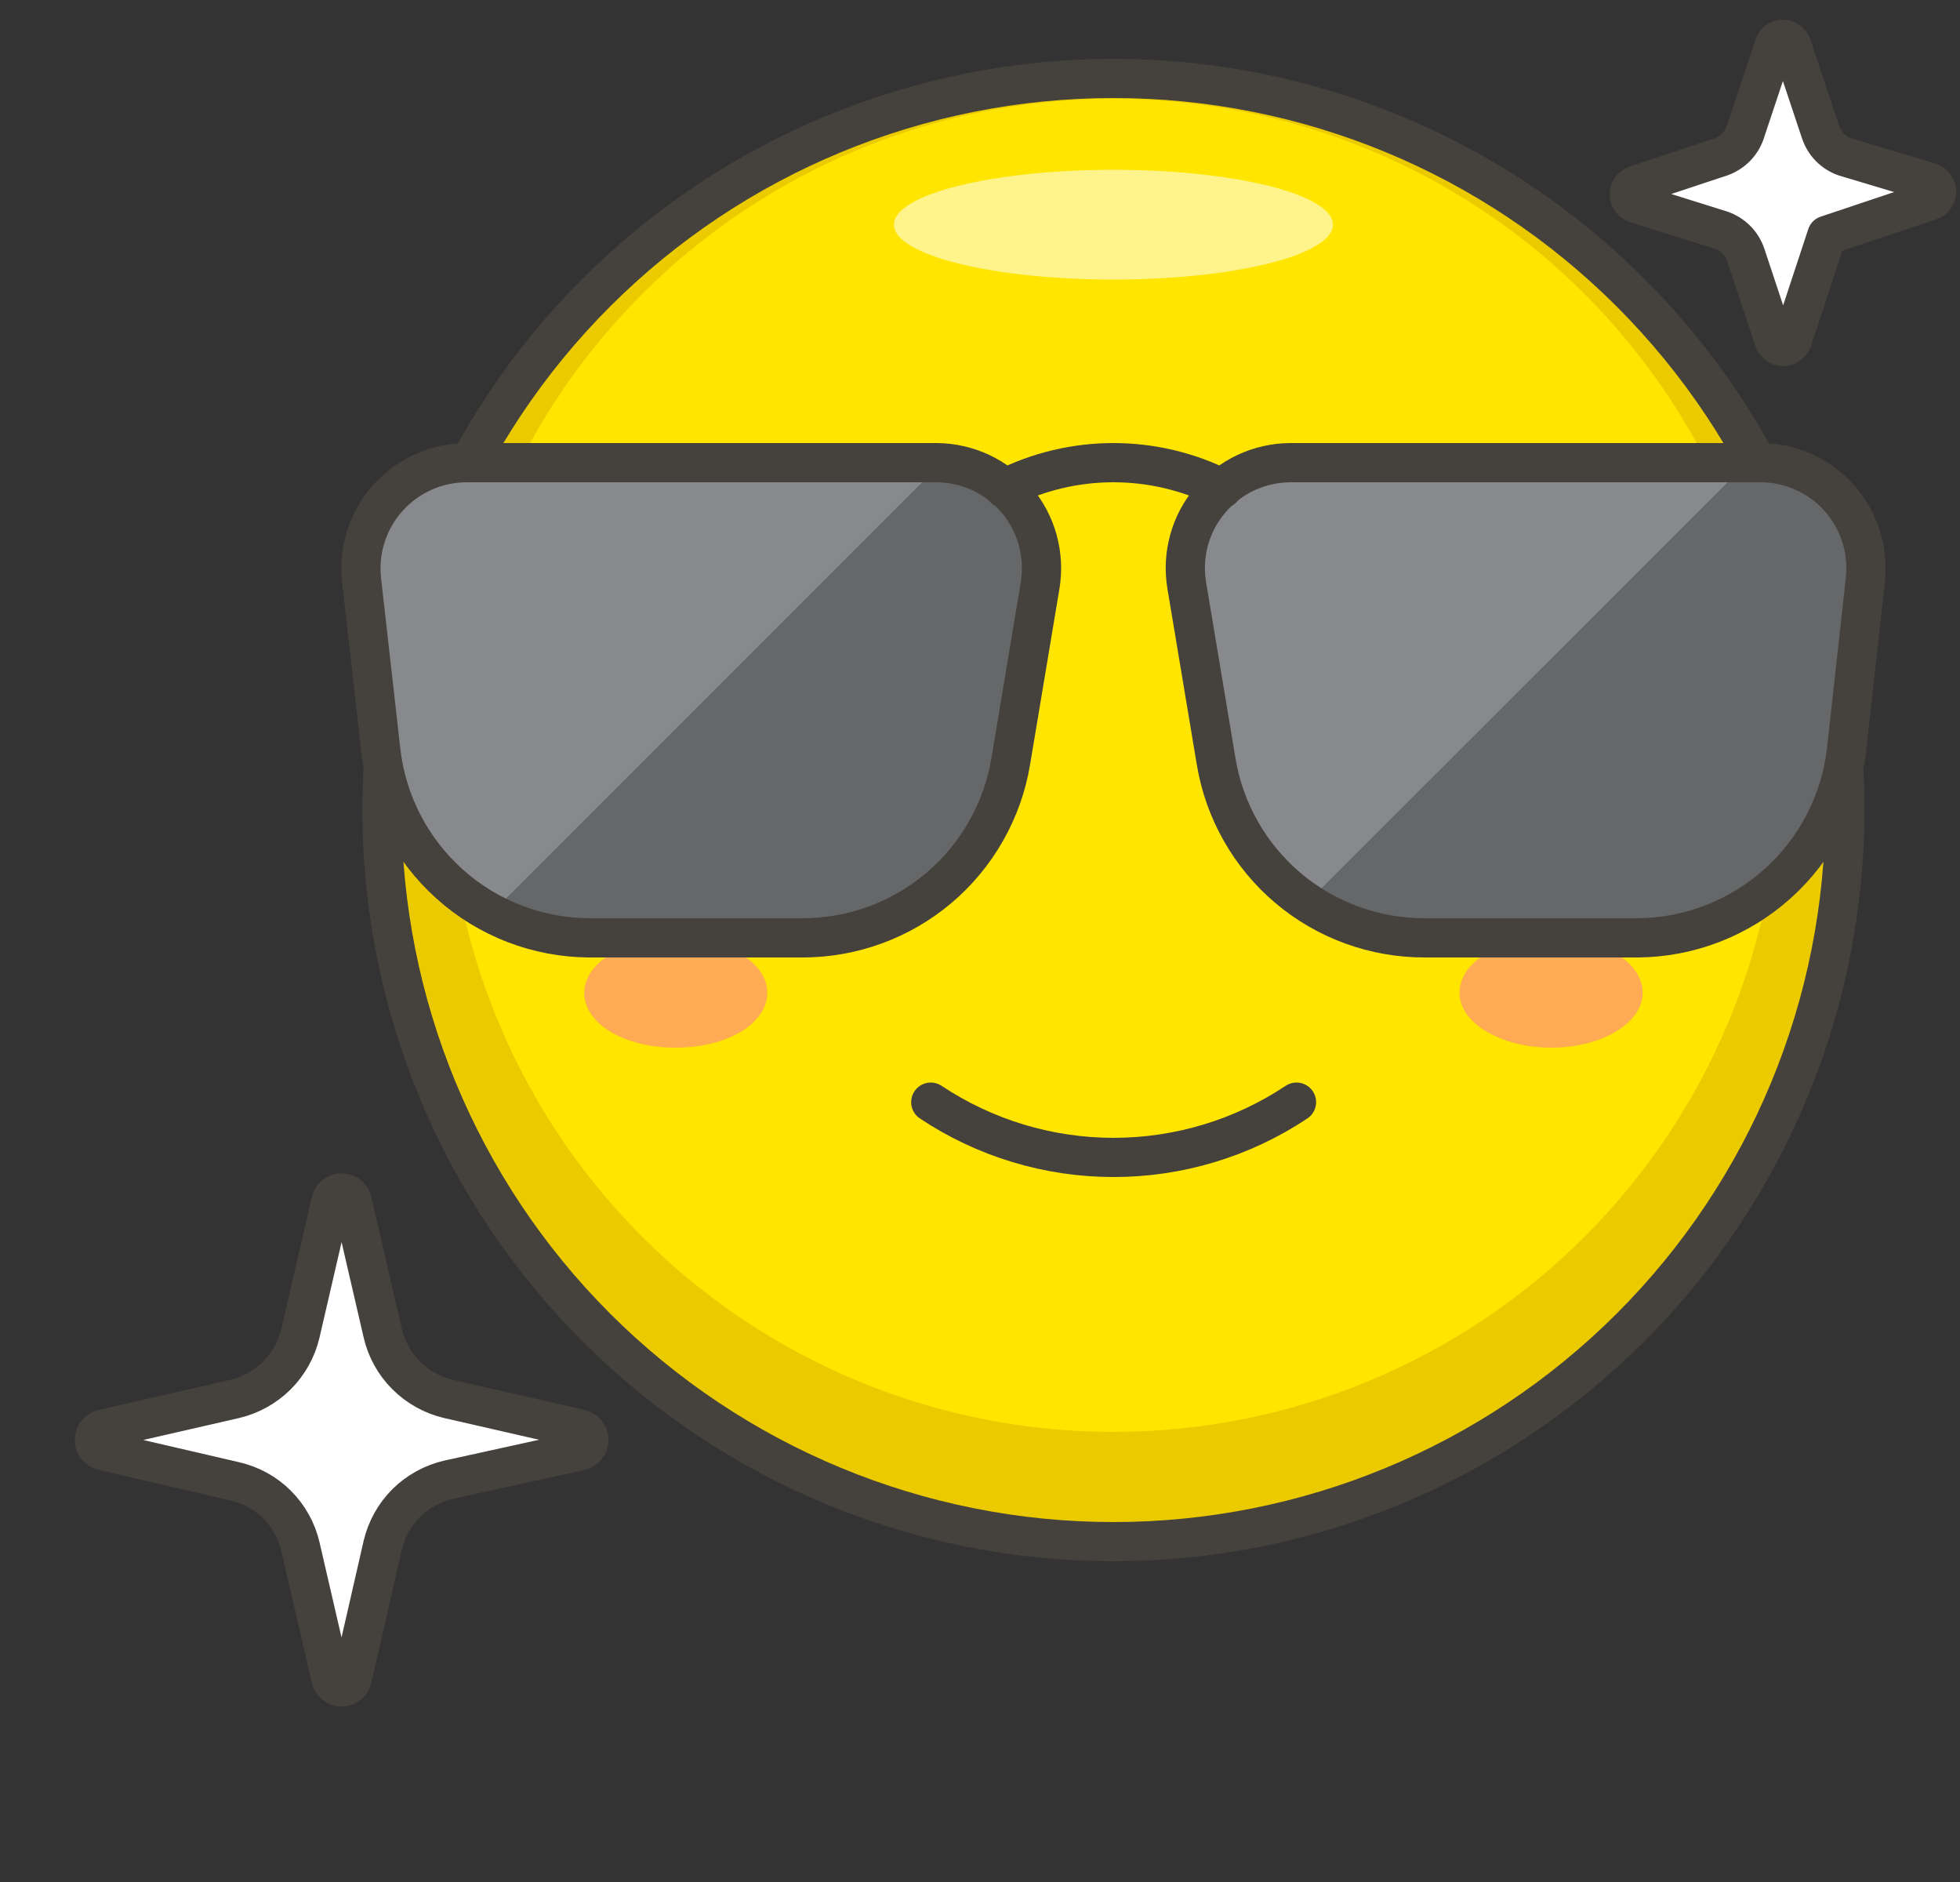 <svg width="25" height="24" viewBox="0 0 25 24" fill="none" xmlns="http://www.w3.org/2000/svg">
<rect x="0" y="0" width="25" height="24" fill="#333333" stroke="none"/>
<g clip-path="url(#clip0_226_17801)">
<path d="M4.872 10.33C4.872 12.805 5.855 15.178 7.604 16.927C9.354 18.677 11.727 19.66 14.202 19.66C16.676 19.66 19.049 18.677 20.799 16.927C22.549 15.178 23.532 12.805 23.532 10.33C23.532 7.856 22.549 5.482 20.799 3.733C19.049 1.983 16.676 1 14.202 1C11.727 1 9.354 1.983 7.604 3.733C5.855 5.482 4.872 7.856 4.872 10.33Z" fill="#FFE500"/>
<path d="M14.202 1C12.356 1 10.552 1.547 9.018 2.572C7.484 3.598 6.288 5.055 5.582 6.76C4.876 8.464 4.691 10.34 5.051 12.15C5.411 13.96 6.299 15.623 7.604 16.927C8.909 18.232 10.572 19.121 12.381 19.481C14.191 19.841 16.067 19.656 17.772 18.95C19.477 18.244 20.934 17.048 21.959 15.514C22.984 13.979 23.532 12.175 23.532 10.33C23.532 9.105 23.291 7.891 22.823 6.759C22.354 5.627 21.667 4.598 20.8 3.731C19.934 2.865 18.905 2.178 17.773 1.709C16.64 1.24 15.427 0.999 14.202 1ZM14.202 18.26C12.52 18.26 10.877 17.762 9.479 16.828C8.081 15.893 6.992 14.566 6.349 13.013C5.705 11.46 5.537 9.751 5.865 8.102C6.193 6.453 7.002 4.938 8.191 3.75C9.38 2.561 10.895 1.751 12.543 1.423C14.192 1.095 15.901 1.264 17.454 1.907C19.008 2.55 20.335 3.64 21.269 5.038C22.203 6.435 22.702 8.079 22.702 9.76C22.702 12.014 21.806 14.176 20.212 15.77C18.618 17.364 16.456 18.26 14.202 18.26Z" fill="#EBCB00"/>
<path d="M11.402 2.865C11.402 3.051 11.697 3.229 12.222 3.36C12.747 3.491 13.459 3.565 14.202 3.565C14.944 3.565 15.656 3.491 16.181 3.36C16.707 3.229 17.002 3.051 17.002 2.865C17.002 2.679 16.707 2.501 16.181 2.37C15.656 2.239 14.944 2.165 14.202 2.165C13.459 2.165 12.747 2.239 12.222 2.37C11.697 2.501 11.402 2.679 11.402 2.865Z" fill="#FFF48C"/>
<path d="M4.882 19.705C4.93 19.501 5.034 19.315 5.182 19.167C5.331 19.02 5.518 18.917 5.722 18.87L7.407 18.5C7.437 18.492 7.463 18.475 7.482 18.45C7.501 18.426 7.511 18.396 7.512 18.365C7.512 18.333 7.502 18.303 7.483 18.277C7.464 18.252 7.437 18.234 7.407 18.225L5.722 17.84C5.517 17.792 5.33 17.688 5.182 17.54C5.033 17.392 4.929 17.204 4.882 17L4.492 15.315C4.483 15.285 4.466 15.259 4.441 15.241C4.417 15.222 4.387 15.212 4.357 15.212C4.326 15.212 4.296 15.222 4.272 15.241C4.247 15.259 4.23 15.285 4.222 15.315L3.832 17C3.784 17.204 3.68 17.392 3.532 17.54C3.383 17.688 3.196 17.792 2.992 17.84L1.312 18.225C1.28 18.233 1.252 18.251 1.233 18.276C1.213 18.302 1.202 18.333 1.202 18.365C1.202 18.397 1.213 18.427 1.233 18.452C1.253 18.476 1.281 18.493 1.312 18.5L2.992 18.89C3.196 18.936 3.384 19.038 3.532 19.186C3.681 19.334 3.785 19.521 3.832 19.725L4.222 21.41C4.23 21.44 4.247 21.466 4.272 21.484C4.296 21.503 4.326 21.513 4.357 21.513C4.387 21.513 4.417 21.503 4.441 21.484C4.466 21.466 4.483 21.44 4.492 21.41L4.882 19.705Z" fill="white" stroke="#45413C" stroke-width="0.5" stroke-linecap="round" stroke-linejoin="round"/>
<path d="M23.302 3L24.617 2.56C24.641 2.552 24.662 2.536 24.677 2.516C24.692 2.495 24.701 2.471 24.702 2.445C24.701 2.419 24.693 2.393 24.678 2.372C24.663 2.35 24.641 2.334 24.617 2.325L23.532 2C23.459 1.975 23.394 1.933 23.34 1.879C23.286 1.824 23.246 1.758 23.222 1.685L22.862 0.605C22.856 0.577 22.841 0.551 22.82 0.532C22.798 0.513 22.77 0.502 22.742 0.5C22.716 0.501 22.691 0.509 22.671 0.524C22.65 0.54 22.635 0.561 22.627 0.585L22.267 1.665C22.245 1.742 22.205 1.813 22.15 1.871C22.095 1.929 22.027 1.973 21.952 2L20.867 2.36C20.842 2.369 20.821 2.385 20.805 2.407C20.79 2.428 20.782 2.454 20.782 2.48C20.782 2.506 20.791 2.53 20.806 2.551C20.821 2.571 20.842 2.587 20.867 2.595L21.952 2.935C22.025 2.96 22.091 3.001 22.146 3.055C22.201 3.11 22.242 3.177 22.267 3.25L22.627 4.335C22.635 4.359 22.65 4.38 22.671 4.396C22.691 4.411 22.716 4.419 22.742 4.42C22.768 4.42 22.793 4.411 22.815 4.396C22.836 4.381 22.852 4.36 22.862 4.335L23.302 3Z" fill="white" stroke="#45413C" stroke-width="0.5" stroke-linecap="round" stroke-linejoin="round"/>
<path opacity="0.15" d="M6.532 22.255C6.532 22.354 6.725 22.451 7.1 22.542C7.475 22.633 8.025 22.716 8.718 22.785C9.411 22.855 10.234 22.91 11.14 22.948C12.046 22.986 13.016 23.005 13.997 23.005C14.977 23.005 15.948 22.986 16.853 22.948C17.759 22.91 18.582 22.855 19.275 22.785C19.968 22.716 20.518 22.633 20.893 22.542C21.268 22.451 21.462 22.354 21.462 22.255C21.462 22.157 21.268 22.059 20.893 21.968C20.518 21.877 19.968 21.794 19.275 21.725C18.582 21.655 17.759 21.6 16.853 21.562C15.948 21.524 14.977 21.505 13.997 21.505C13.016 21.505 12.046 21.524 11.14 21.562C10.234 21.6 9.411 21.655 8.718 21.725C8.025 21.794 7.475 21.877 7.1 21.968C6.725 22.059 6.532 22.157 6.532 22.255Z" fill="#45413C"/>
<path d="M4.872 10.33C4.872 12.805 5.855 15.178 7.604 16.927C9.354 18.677 11.727 19.66 14.202 19.66C16.676 19.66 19.049 18.677 20.799 16.927C22.549 15.178 23.532 12.805 23.532 10.33C23.532 7.856 22.549 5.482 20.799 3.733C19.049 1.983 16.676 1 14.202 1C11.727 1 9.354 1.983 7.604 3.733C5.855 5.482 4.872 7.856 4.872 10.33V10.33Z" stroke="#45413C" stroke-width="0.5" stroke-linecap="round" stroke-linejoin="round"/>
<path d="M16.537 14.055C15.846 14.515 15.034 14.76 14.204 14.76C13.374 14.76 12.563 14.515 11.872 14.055" stroke="#45413C" stroke-width="0.5" stroke-linecap="round"/>
<path d="M20.952 12.66C20.952 13.05 20.427 13.36 19.787 13.36C19.147 13.36 18.617 13.05 18.617 12.66C18.617 12.27 19.117 11.96 19.787 11.96C20.457 11.96 20.952 12.275 20.952 12.66Z" fill="#FFAA54"/>
<path d="M7.452 12.66C7.452 13.05 7.952 13.36 8.617 13.36C9.282 13.36 9.787 13.05 9.787 12.66C9.787 12.27 9.262 11.96 8.617 11.96C7.972 11.96 7.452 12.275 7.452 12.66Z" fill="#FFAA54"/>
<path d="M20.887 11.96H18.172C17.533 11.961 16.915 11.736 16.428 11.324C15.941 10.912 15.616 10.34 15.512 9.71L15.137 7.465C15.105 7.273 15.115 7.077 15.166 6.89C15.217 6.702 15.309 6.528 15.434 6.38C15.559 6.231 15.714 6.111 15.89 6.028C16.066 5.946 16.257 5.902 16.452 5.9H22.452C22.642 5.899 22.83 5.939 23.003 6.017C23.177 6.094 23.332 6.207 23.459 6.349C23.585 6.491 23.68 6.658 23.738 6.839C23.795 7.02 23.814 7.211 23.792 7.4L23.552 9.57C23.476 10.225 23.163 10.83 22.672 11.27C22.181 11.71 21.546 11.956 20.887 11.96Z" fill="#656769"/>
<path d="M15.512 9.71C15.573 10.073 15.709 10.419 15.91 10.727C16.112 11.035 16.374 11.298 16.682 11.5L22.287 5.9H16.452C16.256 5.9 16.063 5.942 15.885 6.024C15.708 6.105 15.55 6.225 15.424 6.374C15.297 6.523 15.204 6.698 15.152 6.886C15.1 7.075 15.09 7.272 15.122 7.465L15.512 9.71Z" fill="#87898C"/>
<path d="M20.887 11.96H18.172C17.533 11.961 16.915 11.736 16.428 11.324C15.941 10.912 15.616 10.34 15.512 9.71L15.137 7.465C15.105 7.273 15.115 7.077 15.166 6.89C15.217 6.702 15.309 6.528 15.434 6.38C15.559 6.231 15.714 6.111 15.89 6.028C16.066 5.946 16.257 5.902 16.452 5.9H22.452C22.642 5.899 22.83 5.939 23.003 6.017C23.177 6.094 23.332 6.207 23.459 6.349C23.585 6.491 23.68 6.658 23.738 6.839C23.795 7.02 23.814 7.211 23.792 7.4L23.552 9.57C23.476 10.225 23.163 10.83 22.672 11.27C22.181 11.71 21.546 11.956 20.887 11.96V11.96Z" stroke="#45413C" stroke-width="0.5" stroke-linecap="round" stroke-linejoin="round"/>
<path d="M7.517 11.96H10.232C10.87 11.961 11.488 11.736 11.975 11.324C12.462 10.912 12.787 10.34 12.892 9.71L13.267 7.465C13.298 7.273 13.288 7.077 13.237 6.89C13.186 6.702 13.094 6.528 12.97 6.38C12.845 6.231 12.689 6.111 12.513 6.028C12.337 5.946 12.146 5.902 11.952 5.9H5.952C5.762 5.9 5.574 5.941 5.401 6.018C5.228 6.096 5.073 6.209 4.946 6.351C4.82 6.492 4.725 6.659 4.667 6.84C4.609 7.02 4.591 7.211 4.612 7.4L4.857 9.57C4.93 10.225 5.242 10.83 5.732 11.271C6.222 11.712 6.857 11.957 7.517 11.96Z" fill="#656769"/>
<path d="M4.837 9.565C4.887 10.002 5.044 10.42 5.293 10.783C5.542 11.145 5.877 11.441 6.267 11.645L12.007 5.905H5.952C5.762 5.905 5.574 5.946 5.401 6.023C5.228 6.101 5.073 6.214 4.946 6.356C4.82 6.497 4.725 6.664 4.667 6.845C4.609 7.025 4.591 7.216 4.612 7.405L4.837 9.565Z" fill="#87898C"/>
<path d="M7.517 11.96H10.232C10.87 11.961 11.488 11.736 11.975 11.324C12.462 10.912 12.787 10.34 12.892 9.71L13.267 7.465C13.298 7.273 13.288 7.077 13.237 6.89C13.186 6.702 13.094 6.528 12.97 6.38C12.845 6.231 12.689 6.111 12.513 6.028C12.337 5.946 12.146 5.902 11.952 5.9H5.952C5.762 5.9 5.574 5.941 5.401 6.018C5.228 6.096 5.073 6.209 4.946 6.351C4.82 6.492 4.725 6.659 4.667 6.84C4.609 7.02 4.591 7.211 4.612 7.4L4.857 9.57C4.93 10.225 5.242 10.83 5.732 11.271C6.222 11.712 6.857 11.957 7.517 11.96V11.96Z" stroke="#45413C" stroke-width="0.5" stroke-linecap="round" stroke-linejoin="round"/>
<path d="M15.592 6.23C15.16 6.013 14.684 5.9 14.202 5.9C13.719 5.9 13.243 6.013 12.812 6.23" stroke="#45413C" stroke-width="0.5" stroke-linecap="round" stroke-linejoin="round"/>
</g>
<defs>
<clipPath id="clip0_226_17801">
<rect width="24" height="24" fill="white" transform="translate(0.952)"/>
</clipPath>
</defs>
</svg>
